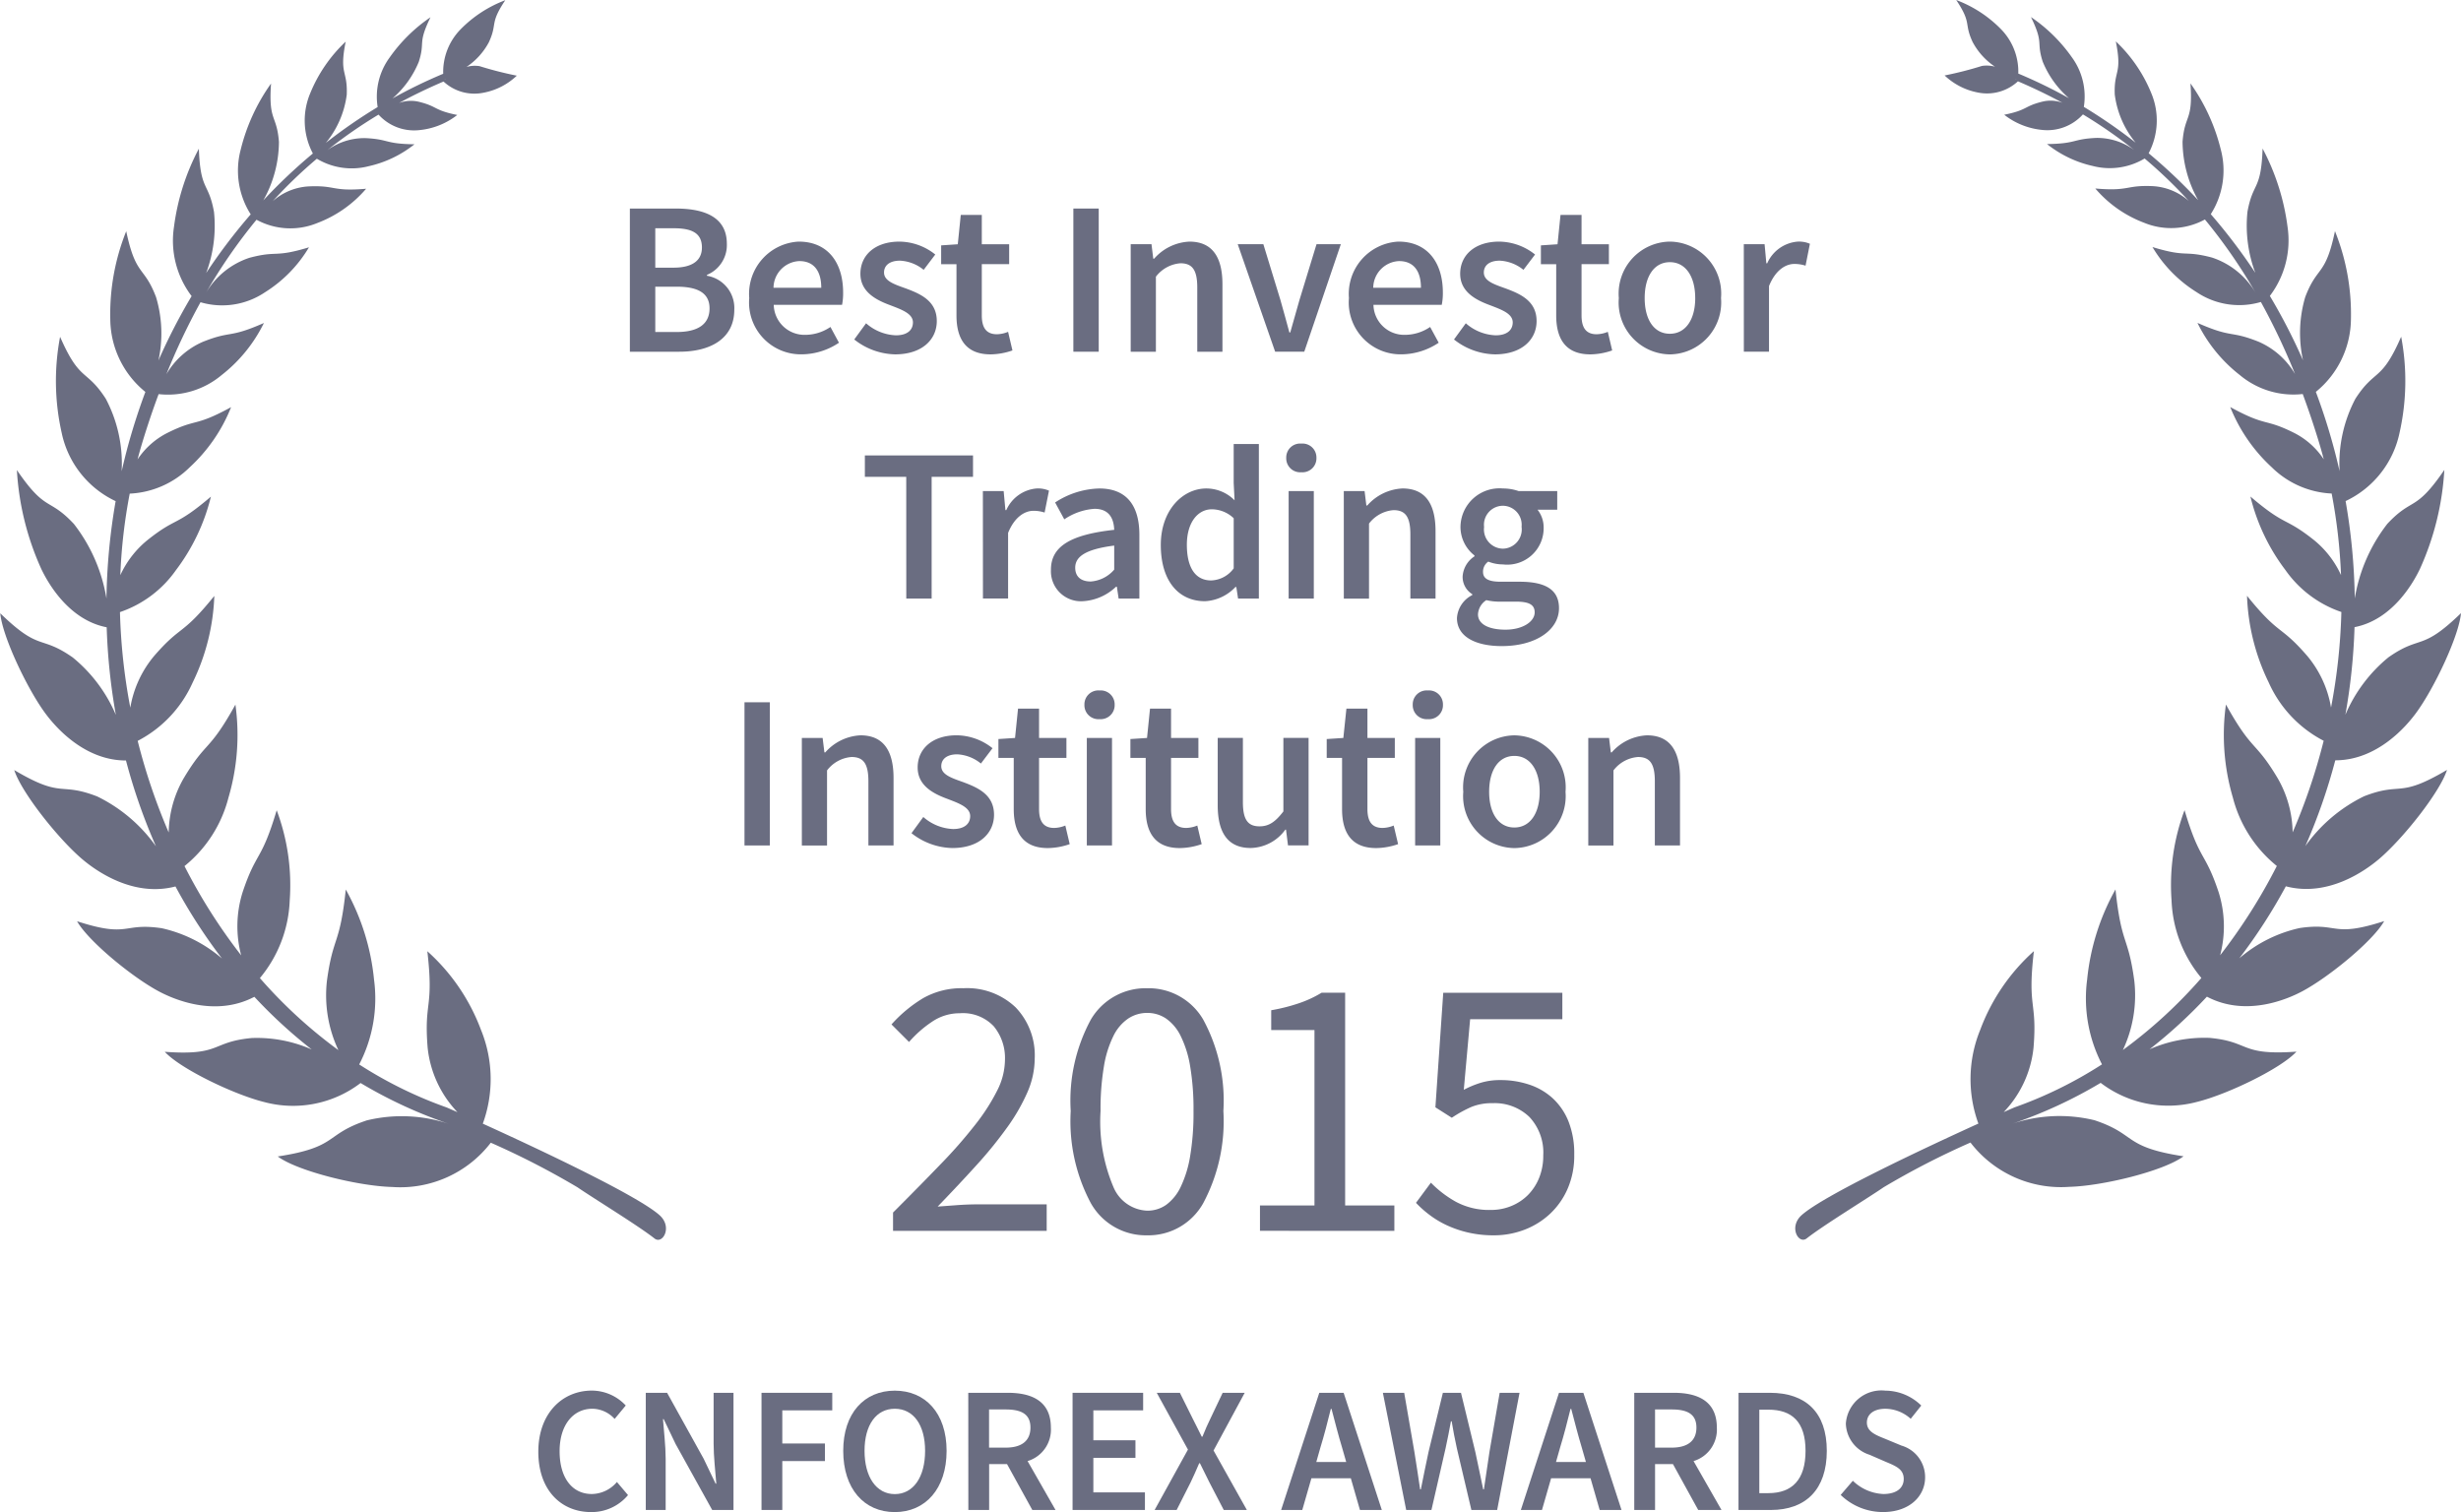 <svg xmlns="http://www.w3.org/2000/svg" width="165" height="101.382" viewBox="0 0 165 101.382">
    <defs>
        <style>
            .prefix__cls-1{isolation:isolate}.prefix__cls-2,.prefix__cls-3{fill:#6a6d81}.prefix__cls-3{fill-rule:evenodd}
        </style>
    </defs>
    <g id="prefix__Group_37327" data-name="Group 37327" transform="translate(-9035.375 -1919.565)">
        <g id="prefix___2020" data-name="2020" transform="translate(9095.15 1985.823)">
            <g id="prefix___2020-2" class="prefix__cls-1" data-name="2020-2">
                <g id="prefix__Group_37118" class="prefix__cls-1" data-name="Group 37118">
                    <path id="prefix__Path_88395" d="M-870.348 1197.227V1196q1.8-1.8 3.2-3.253a32.185 32.185 0 0 0 2.353-2.691 13.37 13.37 0 0 0 1.451-2.277 4.623 4.623 0 0 0 .5-2.013 3.343 3.343 0 0 0-.751-2.253 2.838 2.838 0 0 0-2.277-.875 3.281 3.281 0 0 0-1.852.563 7.7 7.7 0 0 0-1.551 1.363l-1.177-1.177a9.213 9.213 0 0 1 2.128-1.764 5.232 5.232 0 0 1 2.7-.663 4.711 4.711 0 0 1 3.5 1.289 4.641 4.641 0 0 1 1.275 3.415 5.732 5.732 0 0 1-.487 2.265 12.792 12.792 0 0 1-1.352 2.352 28.087 28.087 0 0 1-2.052 2.528q-1.191 1.315-2.616 2.791l1.352-.1c.467-.032.909-.049 1.326-.049h4.631v1.777z" class="prefix__cls-2" data-name="Path 88395" transform="translate(870.448 -1180.96)"/>
                    <path id="prefix__Path_88396" d="M-856.315 1197.527a4.234 4.234 0 0 1-3.778-2.152 11.68 11.68 0 0 1-1.351-6.181 11.414 11.414 0 0 1 1.351-6.133 4.256 4.256 0 0 1 3.778-2.1 4.235 4.235 0 0 1 3.754 2.1 11.4 11.4 0 0 1 1.353 6.133 11.668 11.668 0 0 1-1.353 6.181 4.212 4.212 0 0 1-3.754 2.152zm0-1.652a2.182 2.182 0 0 0 1.265-.387 3.175 3.175 0 0 0 .976-1.2 7.6 7.6 0 0 0 .638-2.077 17.39 17.39 0 0 0 .225-3.015 17.2 17.2 0 0 0-.225-3 7.2 7.2 0 0 0-.638-2.038 3.06 3.06 0 0 0-.976-1.164 2.226 2.226 0 0 0-1.265-.378 2.285 2.285 0 0 0-1.275.378 2.991 2.991 0 0 0-.989 1.164 7.148 7.148 0 0 0-.638 2.038 17.171 17.171 0 0 0-.226 3 11.226 11.226 0 0 0 .863 5.092 2.562 2.562 0 0 0 2.265 1.587z" class="prefix__cls-2" data-name="Path 88396" transform="translate(873.456 -1180.96)"/>
                    <path id="prefix__Path_88397" d="M-851.933 1197.151v-1.7h3.654v-11.763h-2.9v-1.327a12.181 12.181 0 0 0 1.915-.488 7.615 7.615 0 0 0 1.464-.687h1.577v14.266h3.3v1.7z" class="prefix__cls-2" data-name="Path 88397" transform="translate(876.634 -1180.885)"/>
                    <path id="prefix__Path_88398" d="M-838.861 1197.452a7.494 7.494 0 0 1-1.74-.188 7.266 7.266 0 0 1-1.426-.487 6.347 6.347 0 0 1-1.151-.69 7.055 7.055 0 0 1-.914-.813l1-1.351a7.312 7.312 0 0 0 1.665 1.275 4.686 4.686 0 0 0 2.365.552 3.533 3.533 0 0 0 1.363-.264 3.382 3.382 0 0 0 1.114-.737 3.471 3.471 0 0 0 .751-1.153 3.962 3.962 0 0 0 .275-1.5 3.485 3.485 0 0 0-.926-2.576 3.349 3.349 0 0 0-2.477-.927 3.6 3.6 0 0 0-1.414.251 8.477 8.477 0 0 0-1.314.726l-1.1-.7.526-7.682h7.985v1.777h-6.182l-.426 4.731a6.544 6.544 0 0 1 1.151-.476 4.444 4.444 0 0 1 1.3-.176 6.018 6.018 0 0 1 1.926.3 4.363 4.363 0 0 1 1.577.912 4.278 4.278 0 0 1 1.063 1.552 5.847 5.847 0 0 1 .388 2.24 5.536 5.536 0 0 1-.451 2.3 5.071 5.071 0 0 1-1.2 1.689 5.247 5.247 0 0 1-1.714 1.051 5.682 5.682 0 0 1-2.014.364z" class="prefix__cls-2" data-name="Path 88398" transform="translate(879.253 -1180.885)"/>
                </g>
            </g>
        </g>
        <g id="prefix__Group_37025" data-name="Group 37025" transform="translate(9035.375 1919.565)">
            <path id="prefix__Path_87387" d="M-813.282 1207.9a7.649 7.649 0 0 0 6.617 2.97c2.245-.056 6.338-1.059 7.667-2.048-4.094-.63-3.1-1.465-5.974-2.42a9.964 9.964 0 0 0-5.547.25 30.908 30.908 0 0 0 5.965-2.754 7.472 7.472 0 0 0 6.47 1.274c2.037-.506 5.606-2.225 6.658-3.367-3.831.275-3.062-.667-5.834-.923a9.127 9.127 0 0 0-4.016.766 33.1 33.1 0 0 0 3.845-3.529c2.648 1.4 5.467.127 6.357-.34 1.8-.949 4.786-3.4 5.53-4.727-3.538 1.146-3.016.073-5.674.467a9.251 9.251 0 0 0-4.044 2.033 36.238 36.238 0 0 0 3.123-4.833c2.9.763 5.438-1.145 6.229-1.812 1.613-1.362 4.105-4.5 4.577-5.993-3.3 1.956-2.99.767-5.563 1.77a10.424 10.424 0 0 0-3.936 3.342 38.648 38.648 0 0 0 2.008-5.754c2.86 0 4.812-2.353 5.406-3.16 1.225-1.658 2.892-5.187 3.022-6.707-2.691 2.608-2.656 1.417-4.864 2.962a10.08 10.08 0 0 0-2.887 3.852 40.373 40.373 0 0 0 .614-5.875c2.587-.5 3.984-3.063 4.391-3.919a18.652 18.652 0 0 0 1.63-6.623c-1.964 2.871-2.116 1.793-3.82 3.612a11.038 11.038 0 0 0-2.185 5.005 41.023 41.023 0 0 0-.615-6.528 6.54 6.54 0 0 0 3.617-4.58 15.843 15.843 0 0 0 .108-6.44c-1.337 3.071-1.746 2.112-3.067 4.157a9.313 9.313 0 0 0-1.061 4.858c-.136-.592-.281-1.186-.446-1.778-.331-1.211-.716-2.392-1.146-3.539a6.353 6.353 0 0 0 2.353-4.877 14.922 14.922 0 0 0-1.071-5.9c-.641 3.072-1.182 2.283-1.994 4.42a8.511 8.511 0 0 0-.148 4.242 39.275 39.275 0 0 0-2.223-4.318 6.16 6.16 0 0 0 1.185-4.635 15.381 15.381 0 0 0-1.672-5.247c-.1 2.867-.647 2.208-1.015 4.24a8.992 8.992 0 0 0 .527 4.094 38.13 38.13 0 0 0-2.986-3.934 5.451 5.451 0 0 0 .674-4.321 12.959 12.959 0 0 0-2.037-4.447c.181 2.564-.386 2.053-.53 3.911a8.132 8.132 0 0 0 1.046 3.918 36.469 36.469 0 0 0-3.319-3.144 4.719 4.719 0 0 0 .189-4 9.9 9.9 0 0 0-2.39-3.5c.447 2.227-.139 1.892-.071 3.561a6.308 6.308 0 0 0 1.4 3.229 35.183 35.183 0 0 0-3.473-2.4 4.451 4.451 0 0 0-.806-3.33 10.658 10.658 0 0 0-2.739-2.692c.887 1.821.34 1.6.788 2.991a6.482 6.482 0 0 0 1.762 2.451 33.7 33.7 0 0 0-3.4-1.653 4.069 4.069 0 0 0-1.169-2.986 8.257 8.257 0 0 0-2.992-1.946c1.069 1.6.5 1.53 1.1 2.816a4.588 4.588 0 0 0 1.5 1.656 2.077 2.077 0 0 0-.878-.052 23.735 23.735 0 0 1-2.5.638 4.437 4.437 0 0 0 2.245 1.147 3.048 3.048 0 0 0 2.671-.754q1.549.661 2.988 1.441a2.294 2.294 0 0 0-1.329-.083c-1.287.313-.982.564-2.58.883a4.878 4.878 0 0 0 2.511 1.014 3.217 3.217 0 0 0 2.767-1.037 32.509 32.509 0 0 1 3.441 2.389 4.234 4.234 0 0 0-2.555-.812c-1.633.079-1.27.383-3.293.412a7.546 7.546 0 0 0 3.06 1.468 4.544 4.544 0 0 0 3.483-.5 31.6 31.6 0 0 1 2.963 2.849 3.983 3.983 0 0 0-2.379-.994c-1.9-.089-1.538.359-3.89.156a8.018 8.018 0 0 0 3.278 2.3 4.742 4.742 0 0 0 4.07-.222 35.748 35.748 0 0 1 3.422 4.955 5.332 5.332 0 0 0-2.938-2.4c-1.937-.512-1.637.015-4-.707a8.937 8.937 0 0 0 2.964 3.027 5.131 5.131 0 0 0 4.305.656 44.466 44.466 0 0 1 2.289 4.828 5.261 5.261 0 0 0-2.436-2.161c-1.969-.786-1.7-.205-4.105-1.265a9.986 9.986 0 0 0 2.836 3.494 5.6 5.6 0 0 0 4.221 1.275q.58 1.563 1.089 3.233.172.572.323 1.147a5.194 5.194 0 0 0-1.963-1.761c-2.053-1.03-1.808-.378-4.309-1.745a11.049 11.049 0 0 0 2.782 4.036 6.123 6.123 0 0 0 4.018 1.762 36.531 36.531 0 0 1 .628 5.467 6.481 6.481 0 0 0-1.8-2.336c-2.011-1.6-1.845-.859-4.275-2.93a13.413 13.413 0 0 0 2.349 4.932 7.552 7.552 0 0 0 3.749 2.81 39.276 39.276 0 0 1-.693 6.406 7.257 7.257 0 0 0-1.581-3.445c-1.853-2.149-1.841-1.309-4.052-4.046a14.343 14.343 0 0 0 1.459 5.819 8.121 8.121 0 0 0 3.681 3.9 40.213 40.213 0 0 1-2.081 6.142 7.472 7.472 0 0 0-1.011-3.645c-1.529-2.557-1.667-1.7-3.461-4.928a14.849 14.849 0 0 0 .464 6.238 8.663 8.663 0 0 0 2.948 4.588 37.223 37.223 0 0 1-3.8 5.986 7.619 7.619 0 0 0-.1-4.224c-.93-2.792-1.246-2.008-2.287-5.506a14.3 14.3 0 0 0-.872 6.038 8.63 8.63 0 0 0 2 5.215 32.208 32.208 0 0 1-5.263 4.831 8.618 8.618 0 0 0 .764-4.661c-.416-3.056-.859-2.311-1.259-6.107a15.465 15.465 0 0 0-1.9 6.038 9.63 9.63 0 0 0 .994 5.691 28.079 28.079 0 0 1-5.873 2.887l-.715.313a7.325 7.325 0 0 0 2-4.33c.256-3.156-.43-2.579.023-6.461a13.292 13.292 0 0 0-3.6 5.282 8.707 8.707 0 0 0-.121 6.279c-3.673 1.671-10.382 4.82-11.852 6.141-.886.794-.2 1.985.344 1.556 1.078-.851 4.033-2.658 5.16-3.43a53.8 53.8 0 0 1 5.818-2.995zm3.06-71.3l.008.023-.056-.045z" class="prefix__cls-3" data-name="Path 87387" transform="translate(945.395 -1131.295)"/>
            <path id="prefix__Path_87388" d="M-876.536 1210.9c1.13.773 4.085 2.579 5.163 3.43.543.43 1.229-.763.344-1.556-1.47-1.321-8.178-4.472-11.855-6.141a8.724 8.724 0 0 0-.119-6.28 13.321 13.321 0 0 0-3.6-5.281c.45 3.882-.236 3.3.02 6.461a7.364 7.364 0 0 0 2 4.33l-.714-.313a28.184 28.184 0 0 1-5.874-2.887 9.589 9.589 0 0 0 .994-5.691 15.468 15.468 0 0 0-1.894-6.038c-.4 3.8-.844 3.052-1.262 6.108a8.63 8.63 0 0 0 .767 4.661 32.212 32.212 0 0 1-5.263-4.831 8.631 8.631 0 0 0 2-5.215 14.284 14.284 0 0 0-.874-6.038c-1.041 3.493-1.356 2.709-2.288 5.506a7.629 7.629 0 0 0-.093 4.224 37.229 37.229 0 0 1-3.8-5.986 8.644 8.644 0 0 0 2.947-4.588 14.85 14.85 0 0 0 .467-6.238c-1.793 3.231-1.931 2.371-3.462 4.928a7.5 7.5 0 0 0-1.011 3.645 40.515 40.515 0 0 1-2.08-6.142 8.133 8.133 0 0 0 3.681-3.9 14.365 14.365 0 0 0 1.457-5.819c-2.208 2.737-2.2 1.9-4.052 4.046a7.265 7.265 0 0 0-1.58 3.445 39.465 39.465 0 0 1-.694-6.406 7.547 7.547 0 0 0 3.751-2.81 13.44 13.44 0 0 0 2.347-4.932c-2.429 2.07-2.264 1.325-4.274 2.93a6.518 6.518 0 0 0-1.8 2.336 36.219 36.219 0 0 1 .63-5.467 6.121 6.121 0 0 0 4.018-1.762 11 11 0 0 0 2.779-4.036c-2.5 1.367-2.255.715-4.309 1.745a5.227 5.227 0 0 0-1.963 1.761c.1-.386.209-.766.324-1.148q.508-1.673 1.09-3.232a5.6 5.6 0 0 0 4.22-1.275 10 10 0 0 0 2.838-3.494c-2.4 1.059-2.133.479-4.1 1.265a5.253 5.253 0 0 0-2.439 2.17 43.834 43.834 0 0 1 2.289-4.827 5.131 5.131 0 0 0 4.305-.656 8.964 8.964 0 0 0 2.967-3.027c-2.372.722-2.075.193-4 .706a5.327 5.327 0 0 0-2.938 2.4 35.942 35.942 0 0 1 3.419-4.954 4.745 4.745 0 0 0 4.072.222 8.041 8.041 0 0 0 3.278-2.3c-2.349.2-1.984-.247-3.89-.156a3.975 3.975 0 0 0-2.376.994 31.663 31.663 0 0 1 2.963-2.851 4.541 4.541 0 0 0 3.481.5 7.562 7.562 0 0 0 3.063-1.468c-2.027-.029-1.66-.333-3.293-.414a4.24 4.24 0 0 0-2.556.814 32.018 32.018 0 0 1 3.441-2.389 3.214 3.214 0 0 0 2.767 1.035 4.88 4.88 0 0 0 2.511-1.012c-1.6-.32-1.294-.57-2.58-.885a2.294 2.294 0 0 0-1.329.084q1.441-.781 2.988-1.441a3.037 3.037 0 0 0 2.668.753 4.423 4.423 0 0 0 2.245-1.146 24.306 24.306 0 0 1-2.495-.637 2.055 2.055 0 0 0-.878.052 4.578 4.578 0 0 0 1.5-1.656c.593-1.286.029-1.219 1.1-2.818a8.277 8.277 0 0 0-2.992 1.948 4.088 4.088 0 0 0-1.17 2.984 33.6 33.6 0 0 0-3.4 1.654 6.512 6.512 0 0 0 1.762-2.452c.448-1.391-.1-1.171.786-2.99a10.645 10.645 0 0 0-2.736 2.692 4.442 4.442 0 0 0-.807 3.328 34.728 34.728 0 0 0-3.472 2.4 6.338 6.338 0 0 0 1.4-3.227c.065-1.67-.518-1.334-.071-3.56a9.871 9.871 0 0 0-2.391 3.494 4.722 4.722 0 0 0 .191 4.005 36.084 36.084 0 0 0-3.322 3.144 8.09 8.09 0 0 0 1.047-3.92c-.144-1.858-.711-1.346-.53-3.912a12.941 12.941 0 0 0-2.038 4.447 5.461 5.461 0 0 0 .675 4.323 38.026 38.026 0 0 0-2.987 3.934 9.018 9.018 0 0 0 .526-4.095c-.366-2.032-.913-1.374-1.015-4.241a15.381 15.381 0 0 0-1.669 5.248 6.142 6.142 0 0 0 1.183 4.635 39.626 39.626 0 0 0-2.224 4.317 8.477 8.477 0 0 0-.16-4.248c-.811-2.135-1.351-1.346-2-4.42a14.93 14.93 0 0 0-1.069 5.9 6.339 6.339 0 0 0 2.353 4.876q-.644 1.723-1.147 3.54c-.161.593-.308 1.186-.444 1.778a9.311 9.311 0 0 0-1.061-4.857c-1.319-2.045-1.729-1.087-3.066-4.158a15.852 15.852 0 0 0 .107 6.441 6.541 6.541 0 0 0 3.617 4.579 41.38 41.38 0 0 0-.616 6.528 11.044 11.044 0 0 0-2.183-5c-1.7-1.818-1.857-.74-3.822-3.612a18.632 18.632 0 0 0 1.633 6.623c.406.855 1.8 3.418 4.388 3.918a40.372 40.372 0 0 0 .615 5.875 10.06 10.06 0 0 0-2.888-3.85c-2.208-1.545-2.175-.352-4.861-2.963.128 1.52 1.794 5.05 3.021 6.708.595.807 2.549 3.162 5.406 3.161a38.673 38.673 0 0 0 2.01 5.754 10.422 10.422 0 0 0-3.938-3.343c-2.571-1-2.263.188-5.563-1.769.48 1.5 2.967 4.631 4.579 5.991.79.668 3.33 2.575 6.23 1.813a36.238 36.238 0 0 0 3.12 4.832 9.258 9.258 0 0 0-4.044-2.033c-2.658-.392-2.133.68-5.673-.466.745 1.326 3.724 3.778 5.53 4.727.888.466 3.7 1.738 6.357.339a32.974 32.974 0 0 0 3.845 3.53 9.13 9.13 0 0 0-4.017-.767c-2.772.259-2 1.2-5.835.924 1.054 1.142 4.623 2.86 6.661 3.367a7.466 7.466 0 0 0 6.468-1.274 30.923 30.923 0 0 0 5.967 2.754 9.966 9.966 0 0 0-5.547-.25c-2.875.954-1.88 1.791-5.974 2.42 1.329.988 5.422 1.99 7.667 2.046a7.651 7.651 0 0 0 6.617-2.968 53.87 53.87 0 0 1 5.812 2.99zm-8.843-74.333l-.056.045.007-.023z" class="prefix__cls-3" data-name="Path 87388" transform="translate(915.254 -1131.294)"/>
        </g>
        <g id="prefix__Group_37241" data-name="Group 37241" transform="translate(9077.607 1933.547)">
            <path id="prefix__Path_88399" d="M-883.6 1141.776h3.068c1.982 0 3.434.6 3.434 2.363a2.164 2.164 0 0 1-1.334 2.085v.059a2.192 2.192 0 0 1 1.834 2.275c0 1.922-1.57 2.818-3.685 2.818h-3.317zm2.922 3.964c1.335 0 1.909-.528 1.909-1.351 0-.939-.632-1.291-1.88-1.291h-1.247v2.643zm.22 4.314c1.41 0 2.2-.514 2.2-1.585 0-1.013-.763-1.453-2.2-1.453h-1.438v3.038z" class="prefix__cls-2" data-name="Path 88399" transform="translate(883.598 -1141.776)"/>
            <path id="prefix__Path_88400" d="M-877.6 1147.224a3.507 3.507 0 0 1 3.316-3.786c1.953 0 2.979 1.409 2.979 3.419a3.943 3.943 0 0 1-.072.822h-4.58a2.062 2.062 0 0 0 2.128 2.01 3.014 3.014 0 0 0 1.674-.528l.571 1.057a4.544 4.544 0 0 1-2.466.778 3.475 3.475 0 0 1-3.55-3.772zm4.829-.69c0-1.115-.486-1.79-1.469-1.79a1.81 1.81 0 0 0-1.732 1.79z" class="prefix__cls-2" data-name="Path 88400" transform="translate(885.601 -1141.221)"/>
            <path id="prefix__Path_88401" d="M-872.323 1150l.792-1.086a3.208 3.208 0 0 0 2 .807c.778 0 1.143-.367 1.143-.866 0-.6-.778-.865-1.541-1.159-.954-.352-1.981-.9-1.981-2.1 0-1.263 1-2.157 2.612-2.157a3.9 3.9 0 0 1 2.407.865l-.778 1.027a2.725 2.725 0 0 0-1.584-.615c-.719 0-1.073.336-1.073.793 0 .571.691.793 1.469 1.071.983.367 2.068.836 2.068 2.187 0 1.233-.983 2.231-2.8 2.231a4.564 4.564 0 0 1-2.734-.998z" class="prefix__cls-2" data-name="Path 88401" transform="translate(887.365 -1141.221)"/>
            <path id="prefix__Path_88402" d="M-866.928 1148.832v-3.432h-1.027v-1.261l1.115-.075.2-1.966h1.41v1.966h1.834v1.335h-1.834v3.436c0 .851.323 1.262 1.013 1.262a2.068 2.068 0 0 0 .749-.161l.293 1.247a4.6 4.6 0 0 1-1.467.264c-1.671-.003-2.286-1.059-2.286-2.615z" class="prefix__cls-2" data-name="Path 88402" transform="translate(888.824 -1141.669)"/>
            <path id="prefix__Path_88403" d="M-861.311 1141.776h1.7v9.6h-1.7z" class="prefix__cls-2" data-name="Path 88403" transform="translate(891.044 -1141.776)"/>
            <path id="prefix__Path_88404" d="M-858.43 1143.613h1.394l.119.969h.059a3.346 3.346 0 0 1 2.363-1.143c1.541 0 2.216 1.042 2.216 2.862v4.52h-1.688v-4.3c0-1.19-.338-1.63-1.13-1.63a2.286 2.286 0 0 0-1.644.9v5.034h-1.689z" class="prefix__cls-2" data-name="Path 88404" transform="translate(892.007 -1141.221)"/>
            <path id="prefix__Path_88405" d="M-853.051 1143.569h1.718l1.145 3.744c.191.7.411 1.438.6 2.172h.059c.206-.734.412-1.468.616-2.172l1.145-3.744h1.63l-2.452 7.207h-1.952z" class="prefix__cls-2" data-name="Path 88405" transform="translate(893.804 -1141.177)"/>
            <path id="prefix__Path_88406" d="M-847.462 1147.224a3.507 3.507 0 0 1 3.318-3.786c1.95 0 2.979 1.409 2.979 3.419a3.924 3.924 0 0 1-.075.822h-4.579a2.062 2.062 0 0 0 2.128 2.01 3.007 3.007 0 0 0 1.673-.528l.574 1.057a4.554 4.554 0 0 1-2.467.778 3.475 3.475 0 0 1-3.551-3.772zm4.828-.69c0-1.115-.484-1.79-1.467-1.79a1.81 1.81 0 0 0-1.732 1.79z" class="prefix__cls-2" data-name="Path 88406" transform="translate(895.671 -1141.221)"/>
            <path id="prefix__Path_88407" d="M-842.182 1150l.791-1.086a3.213 3.213 0 0 0 2 .807c.778 0 1.146-.367 1.146-.866 0-.6-.778-.865-1.542-1.159-.953-.352-1.981-.9-1.981-2.1 0-1.263 1-2.157 2.612-2.157a3.911 3.911 0 0 1 2.408.865l-.778 1.027a2.727 2.727 0 0 0-1.586-.615c-.719 0-1.07.336-1.07.793 0 .571.688.793 1.466 1.071.985.367 2.071.836 2.071 2.187 0 1.233-.983 2.231-2.8 2.231a4.556 4.556 0 0 1-2.737-.998z" class="prefix__cls-2" data-name="Path 88407" transform="translate(897.435 -1141.221)"/>
            <path id="prefix__Path_88408" d="M-836.789 1148.832v-3.432h-1.026v-1.261l1.115-.075.2-1.966h1.41v1.966h1.834v1.335h-1.834v3.436c0 .851.323 1.262 1.011 1.262a2.069 2.069 0 0 0 .75-.161l.293 1.247a4.6 4.6 0 0 1-1.467.264c-1.67-.003-2.286-1.059-2.286-2.615z" class="prefix__cls-2" data-name="Path 88408" transform="translate(898.894 -1141.669)"/>
            <path id="prefix__Path_88409" d="M-833.9 1147.224a3.485 3.485 0 0 1 3.419-3.786 3.488 3.488 0 0 1 3.434 3.786 3.484 3.484 0 0 1-3.433 3.776 3.48 3.48 0 0 1-3.42-3.776zm5.122 0c0-1.453-.646-2.407-1.7-2.407s-1.688.954-1.688 2.407.63 2.392 1.688 2.392 1.701-.954 1.701-2.392z" class="prefix__cls-2" data-name="Path 88409" transform="translate(900.203 -1141.221)"/>
            <path id="prefix__Path_88410" d="M-827.618 1143.613h1.394l.117 1.277h.059a2.445 2.445 0 0 1 2.04-1.451 1.832 1.832 0 0 1 .822.145l-.292 1.468a2.406 2.406 0 0 0-.75-.116c-.572 0-1.262.395-1.7 1.482v4.4h-1.687z" class="prefix__cls-2" data-name="Path 88410" transform="translate(902.301 -1141.221)"/>
            <path id="prefix__Path_88411" d="M-869.016 1155.621h-2.774v-1.438h7.251v1.438h-2.774v8.161h-1.7z" class="prefix__cls-2" data-name="Path 88411" transform="translate(887.544 -1137.631)"/>
            <path id="prefix__Path_88412" d="M-865.859 1156.02h1.394l.117 1.277h.059a2.446 2.446 0 0 1 2.04-1.453 1.832 1.832 0 0 1 .822.147l-.293 1.468a2.352 2.352 0 0 0-.748-.117c-.572 0-1.263.4-1.7 1.482v4.4h-1.686z" class="prefix__cls-2" data-name="Path 88412" transform="translate(889.525 -1137.076)"/>
            <path id="prefix__Path_88413" d="M-862.438 1161.29c0-1.541 1.277-2.349 4.241-2.672-.029-.762-.339-1.409-1.321-1.409a4.094 4.094 0 0 0-2.025.706l-.616-1.131a5.63 5.63 0 0 1 2.963-.939c1.792 0 2.687 1.1 2.687 3.111v4.272h-1.391l-.117-.794h-.059a3.51 3.51 0 0 1-2.232.97 2.013 2.013 0 0 1-2.13-2.114zm4.241 0v-1.616c-1.966.25-2.614.763-2.614 1.482 0 .647.44.926 1.043.926a2.29 2.29 0 0 0 1.568-.792z" class="prefix__cls-2" data-name="Path 88413" transform="translate(890.668 -1137.076)"/>
            <path id="prefix__Path_88414" d="M-856.917 1160.378c0-2.349 1.482-3.787 3.052-3.787a2.663 2.663 0 0 1 1.894.793l-.059-1.16v-2.614h1.688v10.364h-1.394l-.117-.778h-.059a3.009 3.009 0 0 1-2.04.954c-1.806 0-2.965-1.395-2.965-3.772zm4.888 1.569v-3.36a2.148 2.148 0 0 0-1.468-.6c-.926 0-1.673.866-1.673 2.377 0 1.557.586 2.393 1.628 2.393a1.95 1.95 0 0 0 1.513-.81z" class="prefix__cls-2" data-name="Path 88414" transform="translate(892.512 -1137.822)"/>
            <path id="prefix__Path_88415" d="M-850.613 1154.543a.932.932 0 0 1 1.013-.954.932.932 0 0 1 1.011.954.934.934 0 0 1-1.011.967.935.935 0 0 1-1.013-.967zm.161 2.231h1.688v7.207h-1.688z" class="prefix__cls-2" data-name="Path 88415" transform="translate(894.618 -1137.829)"/>
            <path id="prefix__Path_88416" d="M-847.721 1156.02h1.394l.119.969h.059a3.347 3.347 0 0 1 2.363-1.145c1.541 0 2.216 1.042 2.216 2.862v4.521h-1.687v-4.3c0-1.189-.338-1.629-1.131-1.629a2.281 2.281 0 0 0-1.642.9v5.034h-1.689z" class="prefix__cls-2" data-name="Path 88416" transform="translate(895.585 -1137.076)"/>
            <path id="prefix__Path_88417" d="M-842.034 1164.532a1.857 1.857 0 0 1 1.027-1.54v-.06a1.354 1.354 0 0 1-.646-1.2 1.74 1.74 0 0 1 .794-1.337v-.059a2.431 2.431 0 0 1-.939-1.908 2.615 2.615 0 0 1 2.846-2.583 3.2 3.2 0 0 1 1.057.176h2.584v1.247h-1.321a1.925 1.925 0 0 1 .411 1.218 2.444 2.444 0 0 1-2.731 2.451 2.69 2.69 0 0 1-.983-.189.824.824 0 0 0-.351.688c0 .412.292.661 1.173.661h1.277c1.733 0 2.643.53 2.643 1.776 0 1.425-1.5 2.54-3.845 2.54-1.719-.002-2.996-.613-2.996-1.881zm5.211-.381c0-.558-.456-.719-1.277-.719h-.983a3.815 3.815 0 0 1-.983-.1 1.209 1.209 0 0 0-.558.954c0 .646.7 1.026 1.848 1.026 1.159-.003 1.953-.544 1.953-1.162zm-.881-5.723a1.272 1.272 0 0 0-1.249-1.424 1.274 1.274 0 0 0-1.262 1.424 1.291 1.291 0 0 0 1.262 1.453 1.289 1.289 0 0 0 1.253-1.454z" class="prefix__cls-2" data-name="Path 88417" transform="translate(897.485 -1137.076)"/>
            <path id="prefix__Path_88418" d="M-877.839 1166.59h1.7v9.6h-1.7z" class="prefix__cls-2" data-name="Path 88418" transform="translate(885.522 -1133.486)"/>
            <path id="prefix__Path_88419" d="M-874.957 1168.427h1.394l.119.969h.059a3.344 3.344 0 0 1 2.361-1.145c1.542 0 2.216 1.042 2.216 2.863v4.52h-1.686v-4.3c0-1.19-.338-1.63-1.131-1.63a2.281 2.281 0 0 0-1.642.9v5.034h-1.689z" class="prefix__cls-2" data-name="Path 88419" transform="translate(886.485 -1132.931)"/>
            <path id="prefix__Path_88420" d="M-869.446 1174.812l.792-1.086a3.206 3.206 0 0 0 2 .807c.778 0 1.143-.367 1.143-.866 0-.6-.778-.867-1.541-1.161-.954-.351-1.981-.894-1.981-2.1 0-1.262 1-2.157 2.612-2.157a3.906 3.906 0 0 1 2.407.866l-.778 1.027a2.727 2.727 0 0 0-1.584-.617c-.719 0-1.073.338-1.073.794 0 .571.691.792 1.469 1.07.983.368 2.068.837 2.068 2.188 0 1.233-.983 2.231-2.8 2.231a4.563 4.563 0 0 1-2.734-.996z" class="prefix__cls-2" data-name="Path 88420" transform="translate(888.326 -1132.931)"/>
            <path id="prefix__Path_88421" d="M-864.051 1173.646v-3.434h-1.027v-1.264l1.115-.073.2-1.967h1.41v1.967h1.834v1.337h-1.834v3.434c0 .851.323 1.262 1.013 1.262a2.068 2.068 0 0 0 .748-.161l.294 1.247a4.6 4.6 0 0 1-1.468.264c-1.67 0-2.285-1.058-2.285-2.612z" class="prefix__cls-2" data-name="Path 88421" transform="translate(889.786 -1133.379)"/>
            <path id="prefix__Path_88422" d="M-860.756 1166.95a.934.934 0 0 1 1.014-.954.934.934 0 0 1 1.013.954.937.937 0 0 1-1.013.969.937.937 0 0 1-1.014-.969zm.161 2.231h1.689v7.207h-1.689z" class="prefix__cls-2" data-name="Path 88422" transform="translate(891.23 -1133.684)"/>
            <path id="prefix__Path_88423" d="M-857.419 1173.646v-3.434h-1.026v-1.264l1.115-.073.2-1.967h1.41v1.967h1.834v1.337h-1.834v3.434c0 .851.323 1.262 1.012 1.262a2.066 2.066 0 0 0 .748-.161l.294 1.247a4.6 4.6 0 0 1-1.467.264c-1.667 0-2.286-1.058-2.286-2.612z" class="prefix__cls-2" data-name="Path 88423" transform="translate(892.002 -1133.379)"/>
            <path id="prefix__Path_88424" d="M-854.057 1172.9v-4.521h1.688v4.3c0 1.19.338 1.63 1.115 1.63.631 0 1.057-.295 1.6-1v-4.932h1.689v7.207h-1.38l-.133-1.056h-.044a2.938 2.938 0 0 1-2.319 1.233c-1.541.005-2.216-1.037-2.216-2.861z" class="prefix__cls-2" data-name="Path 88424" transform="translate(893.468 -1132.887)"/>
            <path id="prefix__Path_88425" d="M-847.55 1173.646v-3.434h-1.029v-1.264l1.115-.073.206-1.967h1.409v1.967h1.836v1.337h-1.836v3.434c0 .851.323 1.262 1.014 1.262a2.059 2.059 0 0 0 .747-.161l.295 1.247a4.615 4.615 0 0 1-1.469.264c-1.673 0-2.288-1.058-2.288-2.612z" class="prefix__cls-2" data-name="Path 88425" transform="translate(895.298 -1133.379)"/>
            <path id="prefix__Path_88426" d="M-844.256 1166.95a.933.933 0 0 1 1.013-.954.933.933 0 0 1 1.013.954.936.936 0 0 1-1.013.969.936.936 0 0 1-1.013-.969zm.161 2.231h1.688v7.207h-1.688z" class="prefix__cls-2" data-name="Path 88426" transform="translate(896.742 -1133.684)"/>
            <path id="prefix__Path_88427" d="M-841.716 1172.039a3.487 3.487 0 0 1 3.421-3.787 3.489 3.489 0 0 1 3.434 3.787 3.484 3.484 0 0 1-3.434 3.772 3.482 3.482 0 0 1-3.421-3.772zm5.123 0c0-1.454-.646-2.408-1.7-2.408s-1.689.954-1.689 2.408c0 1.438.633 2.392 1.689 2.392s1.7-.954 1.7-2.392z" class="prefix__cls-2" data-name="Path 88427" transform="translate(897.591 -1132.931)"/>
            <path id="prefix__Path_88428" d="M-835.434 1168.427h1.393l.119.969h.059a3.347 3.347 0 0 1 2.363-1.145c1.541 0 2.216 1.042 2.216 2.863v4.52h-1.688v-4.3c0-1.19-.338-1.63-1.13-1.63a2.281 2.281 0 0 0-1.644.9v5.034h-1.688z" class="prefix__cls-2" data-name="Path 88428" transform="translate(899.69 -1132.931)"/>
        </g>
        <g id="prefix__Group_37284" data-name="Group 37284" transform="translate(9071.464 2012.805)">
            <path id="prefix__Path_88429" d="M-888.2 1205.281c0-2.571 1.61-4.1 3.591-4.1a3.119 3.119 0 0 1 2.271 1l-.746.9a2.051 2.051 0 0 0-1.489-.683c-1.285 0-2.2 1.08-2.2 2.846 0 1.789.841 2.871 2.161 2.871a2.244 2.244 0 0 0 1.682-.806l.744.878a3.173 3.173 0 0 1-2.475 1.139c-1.981.001-3.539-1.44-3.539-4.045z" class="prefix__cls-2" data-name="Path 88429" transform="translate(888.203 -1201.185)"/>
            <path id="prefix__Path_88430" d="M-882.8 1201.293h1.429l2.451 4.42.8 1.669h.048c-.06-.8-.18-1.8-.18-2.678v-3.411h1.333v7.855h-1.429l-2.451-4.42-.8-1.67h-.048c.06.829.18 1.777.18 2.655v3.435h-1.333z" class="prefix__cls-2" data-name="Path 88430" transform="translate(890.008 -1201.149)"/>
            <path id="prefix__Path_88431" d="M-876.984 1201.293h4.744v1.177h-3.35v2.222h2.858v1.178h-2.858v3.278h-1.394z" class="prefix__cls-2" data-name="Path 88431" transform="translate(891.951 -1201.149)"/>
            <path id="prefix__Path_88432" d="M-872.877 1205.221c0-2.535 1.417-4.036 3.458-4.036s3.473 1.5 3.473 4.036-1.418 4.106-3.473 4.106-3.458-1.561-3.458-4.106zm5.489 0c0-1.753-.792-2.822-2.031-2.822s-2.029 1.069-2.029 2.822.792 2.9 2.029 2.9 2.031-1.135 2.031-2.9z" class="prefix__cls-2" data-name="Path 88432" transform="translate(893.323 -1201.185)"/>
            <path id="prefix__Path_88433" d="M-866.593 1201.293h2.655c1.634 0 2.883.578 2.883 2.331a2.2 2.2 0 0 1-1.562 2.247l1.874 3.278h-1.557l-1.694-3.075h-1.2v3.075h-1.394zm2.511 3.676c1.069 0 1.657-.456 1.657-1.345s-.588-1.214-1.657-1.214h-1.118v2.559z" class="prefix__cls-2" data-name="Path 88433" transform="translate(895.423 -1201.149)"/>
            <path id="prefix__Path_88434" d="M-861.352 1201.293h4.732v1.177h-3.338v2.006h2.822v1.178h-2.822v2.316h3.458v1.178h-4.852z" class="prefix__cls-2" data-name="Path 88434" transform="translate(897.174 -1201.149)"/>
            <path id="prefix__Path_88435" d="M-854.994 1205.1l-2.091-3.807h1.55l.865 1.742c.192.359.36.731.6 1.2h.048c.192-.469.348-.842.528-1.2l.828-1.742h1.478l-2.089 3.868 2.233 3.988h-1.549l-.962-1.85c-.2-.408-.4-.806-.636-1.285h-.048c-.2.479-.384.877-.576 1.285l-.936 1.85h-1.477z" class="prefix__cls-2" data-name="Path 88435" transform="translate(898.552 -1201.149)"/>
            <path id="prefix__Path_88436" d="M-848.312 1201.293h1.633l2.559 7.855h-1.466l-.612-2.126h-2.642l-.612 2.126h-1.418zm-.2 4.637h2.005l-.276-.962c-.252-.828-.48-1.73-.708-2.595h-.048c-.216.878-.444 1.766-.7 2.595z" class="prefix__cls-2" data-name="Path 88436" transform="translate(900.676 -1201.149)"/>
            <path id="prefix__Path_88437" d="M-845.757 1201.293h1.43l.684 3.964c.132.84.264 1.681.384 2.511h.048c.168-.83.336-1.682.516-2.511l.961-3.964h1.214l.961 3.964c.18.817.348 1.669.528 2.511h.048c.12-.842.252-1.682.372-2.511l.684-3.964h1.333l-1.5 7.855h-1.729l-.973-4.133c-.133-.612-.253-1.211-.349-1.813h-.048c-.108.6-.228 1.2-.36 1.813l-.948 4.133h-1.693z" class="prefix__cls-2" data-name="Path 88437" transform="translate(902.384 -1201.149)"/>
            <path id="prefix__Path_88438" d="M-836.266 1201.293h1.634l2.558 7.855h-1.465l-.612-2.126h-2.643l-.612 2.126h-1.417zm-.2 4.637h2.005l-.276-.962c-.252-.828-.48-1.73-.708-2.595h-.048c-.218.878-.444 1.766-.7 2.595z" class="prefix__cls-2" data-name="Path 88438" transform="translate(904.701 -1201.149)"/>
            <path id="prefix__Path_88439" d="M-833.124 1201.293h2.655c1.633 0 2.882.578 2.882 2.331a2.2 2.2 0 0 1-1.561 2.247l1.873 3.278h-1.561l-1.693-3.075h-1.2v3.075h-1.394zm2.511 3.676c1.069 0 1.657-.456 1.657-1.345s-.588-1.214-1.657-1.214h-1.117v2.559z" class="prefix__cls-2" data-name="Path 88439" transform="translate(906.605 -1201.149)"/>
            <path id="prefix__Path_88440" d="M-827.883 1201.293h2.1c2.4 0 3.818 1.3 3.818 3.892s-1.417 3.964-3.746 3.964h-2.175zm2.005 6.727c1.586 0 2.487-.9 2.487-2.835s-.9-2.761-2.487-2.761h-.612v5.6z" class="prefix__cls-2" data-name="Path 88440" transform="translate(908.356 -1201.149)"/>
            <path id="prefix__Path_88441" d="M-822.75 1208.176l.816-.949a3.129 3.129 0 0 0 2.042.888c.889 0 1.369-.4 1.369-1.01 0-.647-.5-.854-1.214-1.153l-1.081-.47a2.26 2.26 0 0 1-1.585-2.089 2.389 2.389 0 0 1 2.643-2.209 3.467 3.467 0 0 1 2.413 1l-.708.888a2.553 2.553 0 0 0-1.7-.672c-.746 0-1.238.347-1.238.925 0 .612.6.839 1.25 1.1l1.069.443a2.2 2.2 0 0 1 1.585 2.127c0 1.274-1.057 2.329-2.822 2.329a4.068 4.068 0 0 1-2.839-1.148z" class="prefix__cls-2" data-name="Path 88441" transform="translate(910.071 -1201.185)"/>
        </g>
    </g>
</svg>
